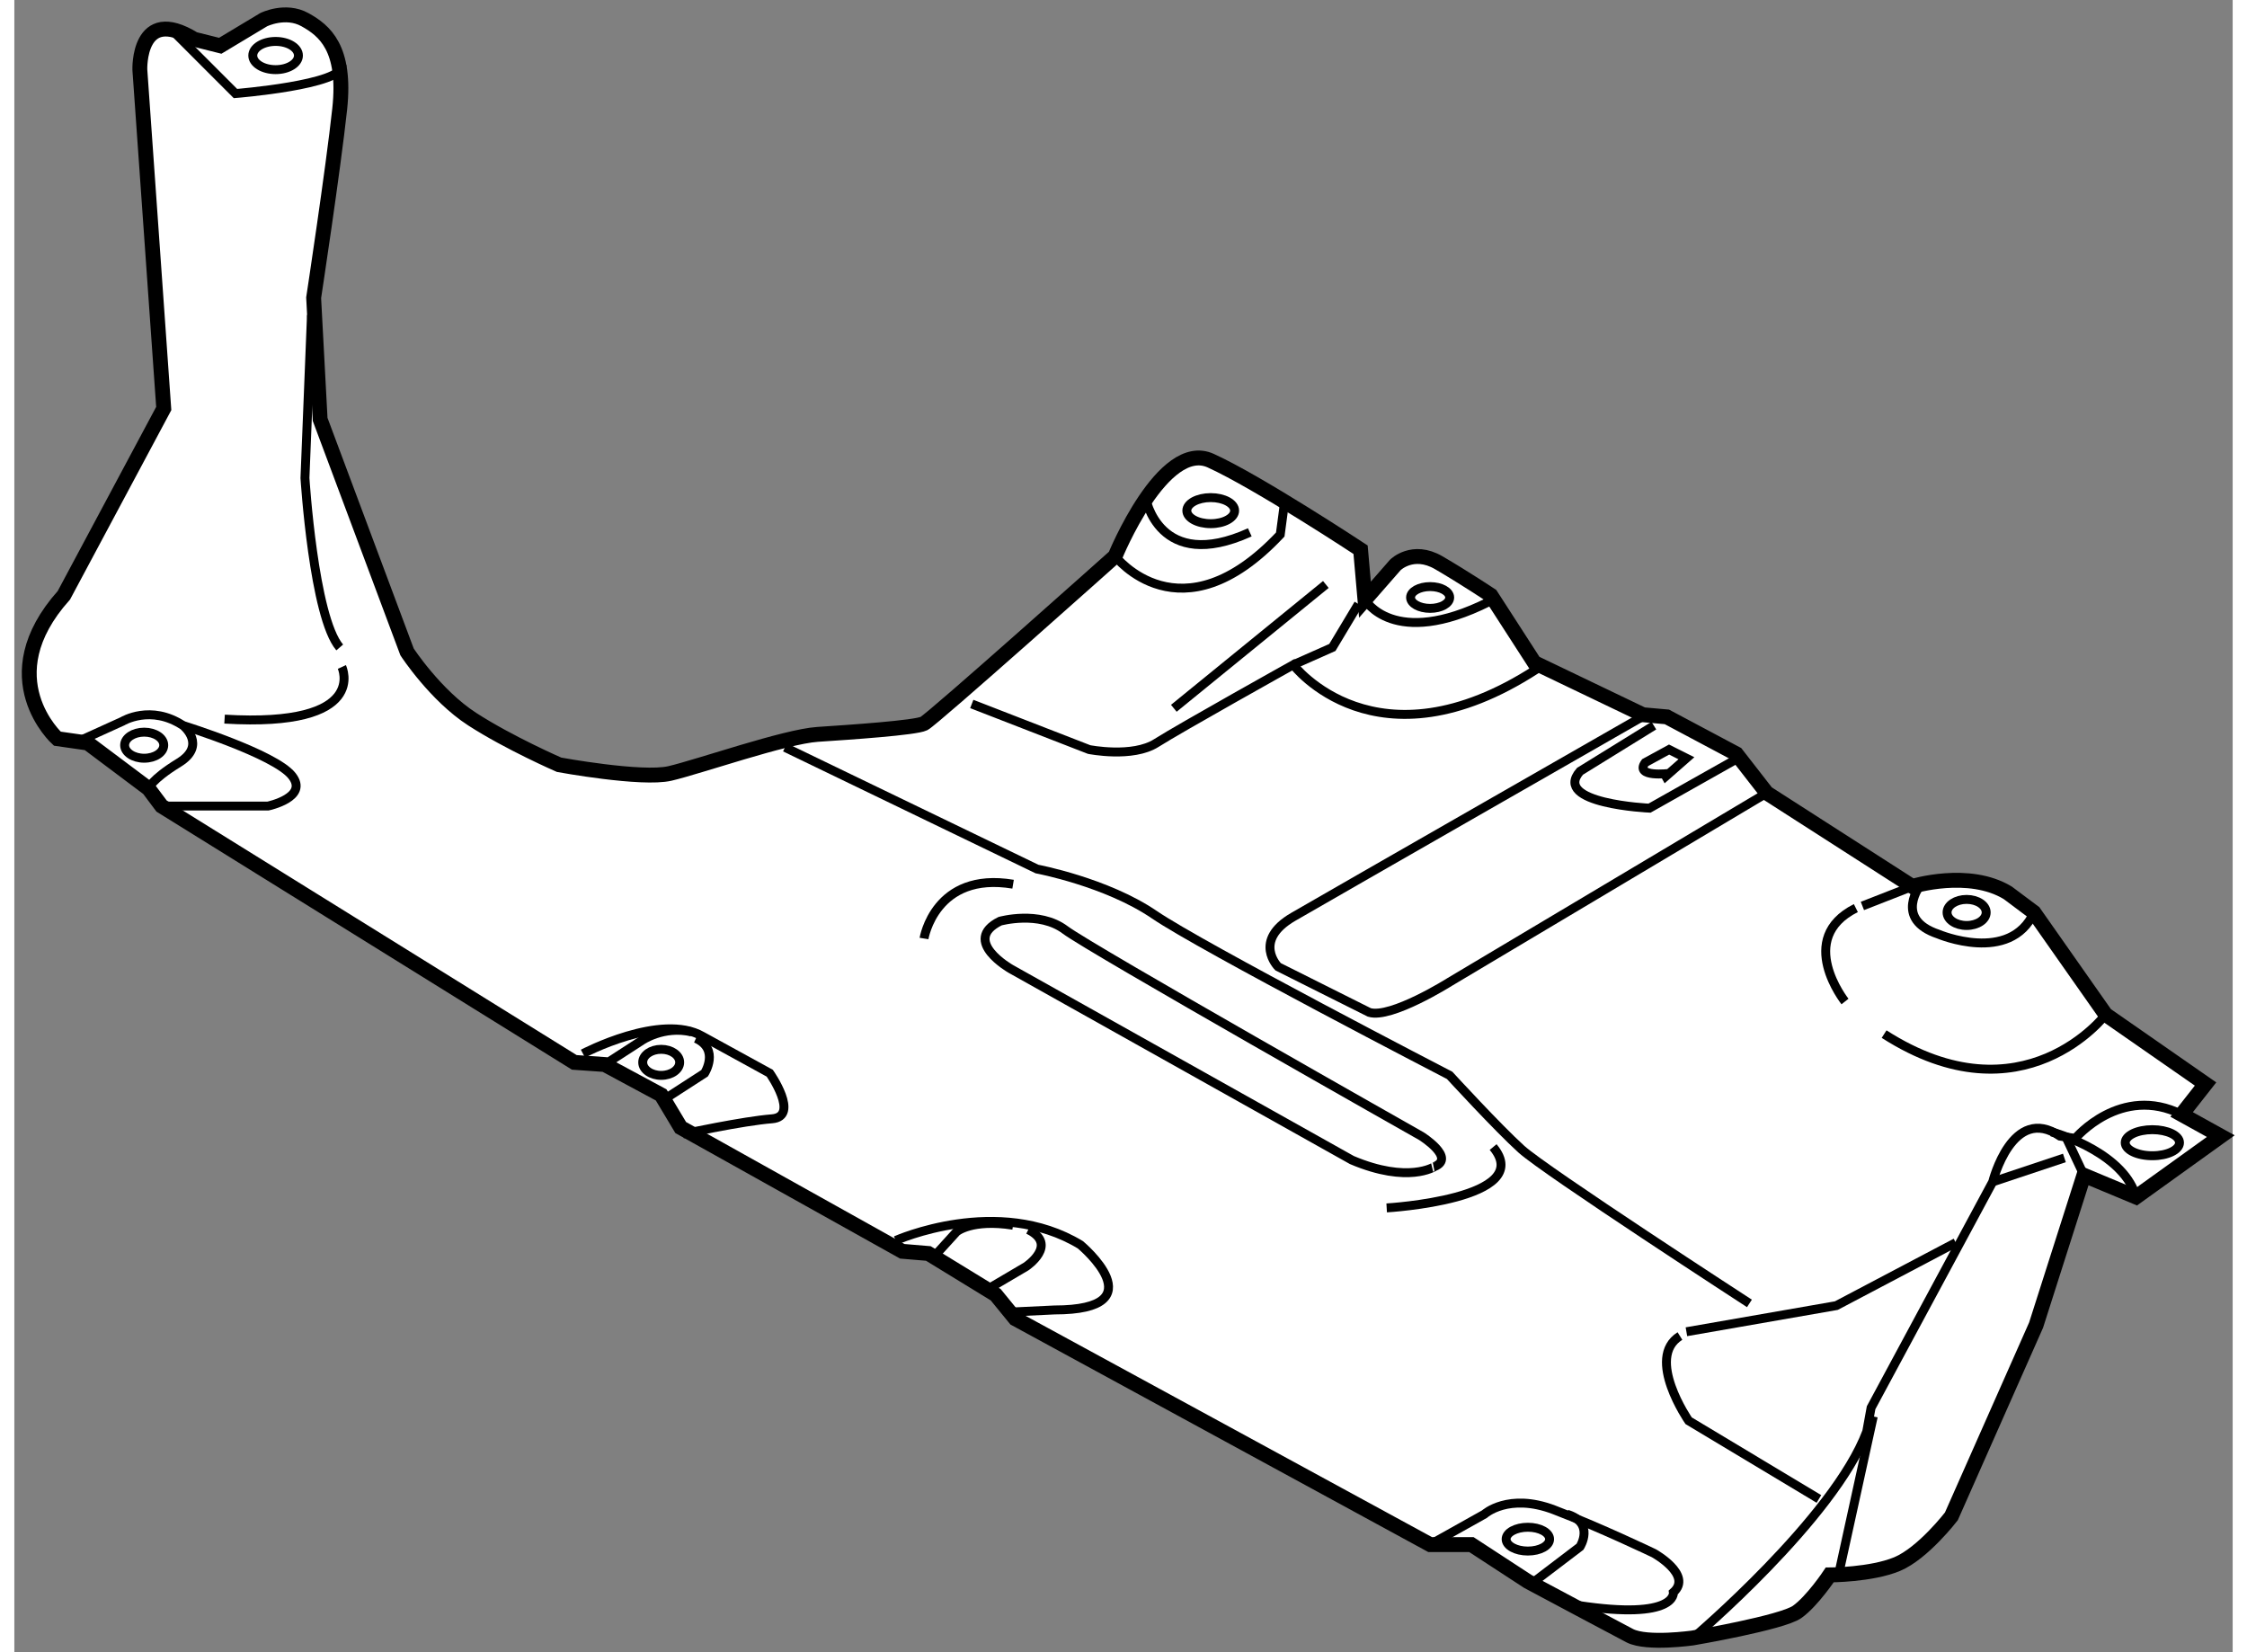<?xml version="1.0" encoding="utf-8"?>
<!-- Generator: Adobe Illustrator 15.1.0, SVG Export Plug-In . SVG Version: 6.00 Build 0)  -->
<!DOCTYPE svg PUBLIC "-//W3C//DTD SVG 1.1//EN" "http://www.w3.org/Graphics/SVG/1.1/DTD/svg11.dtd">
<svg version="1.1" xmlns="http://www.w3.org/2000/svg" xmlns:xlink="http://www.w3.org/1999/xlink" x="0px" y="0px" width="244.8px"
	 height="180px" viewBox="3.329 67.59 74.538 55.516" enable-background="new 0 0 244.8 180" xml:space="preserve">
	
<rect x="3.329" y="67.59" width="74.538" height="55.516" fill="#808080" stroke="none"/>
	
<g><path fill="#FFFFFF" stroke="#000000" stroke-width="0.5" d="M57.616,122.554c-0.195-0.098-3.431-1.826-3.431-1.826l-1.897-1.238
				h-1.386l-13.941-7.591l-0.657-0.805l-2.263-1.386l-0.876-0.073l-7.445-4.158l-0.657-1.097l-1.897-1.021l-1.022-0.072L8.276,94.674
				l-0.438-0.585l-2.044-1.533L4.773,92.41c0,0-2.263-2.042,0.22-4.817l3.356-6.277L7.546,69.93c0,0-0.073-2.189,1.826-1.021
				l0.876,0.219l1.458-0.876c0,0,0.732-0.365,1.388,0c0.657,0.365,1.386,0.95,1.168,2.993c-0.22,2.044-0.876,6.35-0.876,6.35
				l0.218,4.087l2.92,7.812c0,0,0.949,1.458,2.19,2.261c1.241,0.802,2.919,1.532,2.919,1.532s2.774,0.511,3.723,0.292
				c0.948-0.219,3.868-1.24,4.962-1.313c1.096-0.072,3.286-0.22,3.576-0.365c0.293-0.146,6.423-5.622,6.423-5.622
				s1.605-3.94,3.212-3.21c1.606,0.73,5.035,2.992,5.035,2.992l0.147,1.679l1.021-1.168c0,0,0.583-0.583,1.458-0.074
				c0.876,0.511,1.752,1.095,1.752,1.095l1.461,2.263l3.649,1.75l0.803,0.072l2.335,1.243l1.021,1.313l4.892,3.14
				c0,0,1.897-0.585,3.21,0.218l0.876,0.656l2.409,3.431l3.358,2.335l-0.804,1.023l1.315,0.728l-2.847,2.046l-1.752-0.731
				l-1.606,5.035l-2.847,6.426c0,0-0.95,1.239-1.825,1.605c-0.875,0.363-2.262,0.363-2.262,0.363s-0.584,0.878-1.094,1.242
				c-0.511,0.364-3.503,0.875-3.503,0.875S58.199,122.847,57.616,122.554z"></path><path fill="none" stroke="#000000" stroke-width="0.3" d="M59.733,122.627c0,0,4.744-4.013,5.839-6.935l0.146-0.801l4.087-7.591
				c0,0,0.656-2.629,2.262-1.535l0.511,0.076c0,0,1.532-1.827,3.576-0.804"></path><line fill="none" stroke="#000000" stroke-width="0.3" x1="65.791" y1="115.183" x2="64.623" y2="120.51"></line><path fill="none" stroke="#000000" stroke-width="0.3" d="M63.965,117.956l-4.378-2.628c0,0-1.461-2.115-0.292-2.846"></path><polyline fill="none" stroke="#000000" stroke-width="0.3" points="59.513,112.338 64.55,111.46 68.564,109.344 		"></polyline><path fill="none" stroke="#000000" stroke-width="0.3" d="M29.224,92.703l8.466,4.087c0,0,2.335,0.438,3.942,1.533
				c1.604,1.095,9.925,5.401,9.925,5.401s1.606,1.752,2.409,2.479c0.804,0.73,7.664,5.183,7.664,5.183"></path><path fill="none" stroke="#000000" stroke-width="0.3" d="M62.214,94.235l-10.656,6.35c0,0-1.97,1.242-2.7,1.023l-3.065-1.534
				c0,0-0.876-0.875,0.51-1.678c1.387-0.804,11.97-6.862,11.97-6.862"></path><path fill="none" stroke="#000000" stroke-width="0.3" d="M61.119,93.14l-2.847,1.605c0,0-3.284-0.146-2.335-1.239l2.482-1.534"></path><path fill="none" stroke="#000000" stroke-width="0.3" d="M35.5,91.244l3.942,1.531c0,0,1.459,0.292,2.262-0.22
				c0.804-0.51,4.598-2.627,4.598-2.627s2.774,3.65,8.175,0.147"></path><line fill="none" stroke="#000000" stroke-width="0.3" x1="42.289" y1="91.389" x2="47.397" y2="87.229"></line><ellipse fill="none" stroke="#000000" stroke-width="0.3" cx="43.529" cy="84.748" rx="0.803" ry="0.438"></ellipse><ellipse fill="none" stroke="#000000" stroke-width="0.3" cx="68.928" cy="98.249" rx="0.657" ry="0.438"></ellipse><path fill="none" stroke="#000000" stroke-width="0.3" d="M41.339,84.31c0,0,0.438,2.555,3.503,1.167"></path><path fill="none" stroke="#000000" stroke-width="0.3" d="M40.318,86.279c0,0,2.19,2.848,5.547-0.729l0.146-1.095"></path><path fill="none" stroke="#000000" stroke-width="0.3" d="M48.712,87.74c0,0,0.949,1.678,4.16,0.072"></path><polyline fill="none" stroke="#000000" stroke-width="0.3" points="46.302,89.928 47.616,89.345 48.492,87.885 		"></polyline><line fill="none" stroke="#000000" stroke-width="0.3" x1="67.105" y1="97.375" x2="65.426" y2="98.031"></line><path fill="none" stroke="#000000" stroke-width="0.3" d="M73.6,101.68c0,0-2.773,3.65-7.445,0.657"></path><path fill="none" stroke="#000000" stroke-width="0.3" d="M64.841,101.242c0,0-1.678-2.117,0.365-3.139"></path><path fill="none" stroke="#000000" stroke-width="0.3" d="M67.396,97.3c0,0-0.948,1.169,0.584,1.679c0,0,2.409,1.022,3.211-0.729"></path><path fill="none" stroke="#000000" stroke-width="0.3" d="M58.126,93.215l0.804-0.439l0.583,0.292l-0.583,0.511
				C58.93,93.578,57.762,93.724,58.126,93.215z"></path><ellipse fill="none" stroke="#000000" stroke-width="0.3" cx="50.901" cy="87.666" rx="0.657" ry="0.366"></ellipse><path fill="none" stroke="#000000" stroke-width="0.3" d="M33.895,99.125c0,0,0.366-2.264,2.993-1.825"></path><path fill="none" stroke="#000000" stroke-width="0.3" d="M49.441,108.177c0,0,5.036-0.294,3.577-2.045"></path><path fill="none" stroke="#000000" stroke-width="0.3" d="M48.273,106.569l-11.459-6.421c0,0-1.679-0.949-0.365-1.605
				c0,0,1.314-0.367,2.19,0.293c0.875,0.655,11.969,6.93,11.969,6.93s1.168,0.732,0.438,1.024
				C51.047,106.79,50.171,107.373,48.273,106.569z"></path><path fill="none" stroke="#000000" stroke-width="0.3" d="M5.356,92.556l1.606-0.729c0,0,0.949-0.582,2.044,0.146
				c0,0,0.803,0.657-0.146,1.243c-0.949,0.582-1.021,0.874-1.021,0.874"></path><path fill="none" stroke="#000000" stroke-width="0.3" d="M8.276,94.674h3.576c0,0,1.387-0.291,0.803-1.021
				c-0.583-0.731-3.649-1.682-3.649-1.682"></path><ellipse fill="none" stroke="#000000" stroke-width="0.3" cx="7.692" cy="92.629" rx="0.657" ry="0.438"></ellipse><path fill="none" stroke="#000000" stroke-width="0.3" d="M22.435,102.994c0,0,2.628-1.386,4.014-0.585l2.263,1.242
				c0,0,1.023,1.458,0.074,1.532c-0.95,0.072-2.993,0.51-2.993,0.51"></path><path fill="none" stroke="#000000" stroke-width="0.3" d="M25.282,104.453l1.241-0.802c0,0,0.512-0.804-0.292-1.169"></path><path fill="none" stroke="#000000" stroke-width="0.3" d="M23.166,103.358l1.241-0.803c0,0,0.73-0.512,1.679-0.292"></path><ellipse fill="none" stroke="#000000" stroke-width="0.3" cx="25.064" cy="103.286" rx="0.621" ry="0.438"></ellipse><path fill="none" stroke="#000000" stroke-width="0.3" d="M32.946,109.271c0,0,3.431-1.534,6.204,0.146
				c0,0,2.627,2.189-0.876,2.189l-1.532,0.073"></path><path fill="none" stroke="#000000" stroke-width="0.3" d="M36.085,110.877l1.24-0.73c0,0,1.095-0.729,0.073-1.239"></path><path fill="none" stroke="#000000" stroke-width="0.3" d="M34.26,109.781l0.73-0.803c0,0,0.51-0.438,1.897-0.219"></path><path fill="none" stroke="#000000" stroke-width="0.3" d="M50.901,119.489l1.824-1.021c0,0,0.803-0.731,2.335-0.148
				c1.533,0.585,3.358,1.46,3.358,1.46s1.314,0.729,0.657,1.314c0,0,0.146,0.95-3.212,0.438"></path><path fill="none" stroke="#000000" stroke-width="0.3" d="M54.405,120.728l1.532-1.165c0,0,0.51-0.805-0.438-1.094"></path><ellipse fill="none" stroke="#000000" stroke-width="0.3" cx="54.185" cy="119.307" rx="0.73" ry="0.4"></ellipse><ellipse fill="none" stroke="#000000" stroke-width="0.3" cx="75.169" cy="105.986" rx="0.912" ry="0.438"></ellipse><path fill="none" stroke="#000000" stroke-width="0.3" d="M71.776,105.621c0,0,2.189,0.583,2.772,1.972"></path><line fill="none" stroke="#000000" stroke-width="0.3" x1="69.805" y1="107.301" x2="72.213" y2="106.498"></line><line fill="none" stroke="#000000" stroke-width="0.3" x1="72.871" y1="107.08" x2="72.287" y2="105.842"></line><path fill="none" stroke="#000000" stroke-width="0.3" d="M13.313,78.178l-0.219,5.474c0,0,0.292,4.671,1.168,5.693"></path><path fill="none" stroke="#000000" stroke-width="0.3" d="M14.334,90.001c0,0,0.949,2.044-3.941,1.752"></path><path fill="none" stroke="#000000" stroke-width="0.3" d="M8.642,68.616l2.117,2.117c0,0,3.649-0.292,3.576-0.948"></path><ellipse fill="none" stroke="#000000" stroke-width="0.3" cx="12.108" cy="69.456" rx="0.767" ry="0.474"></ellipse></g>


</svg>